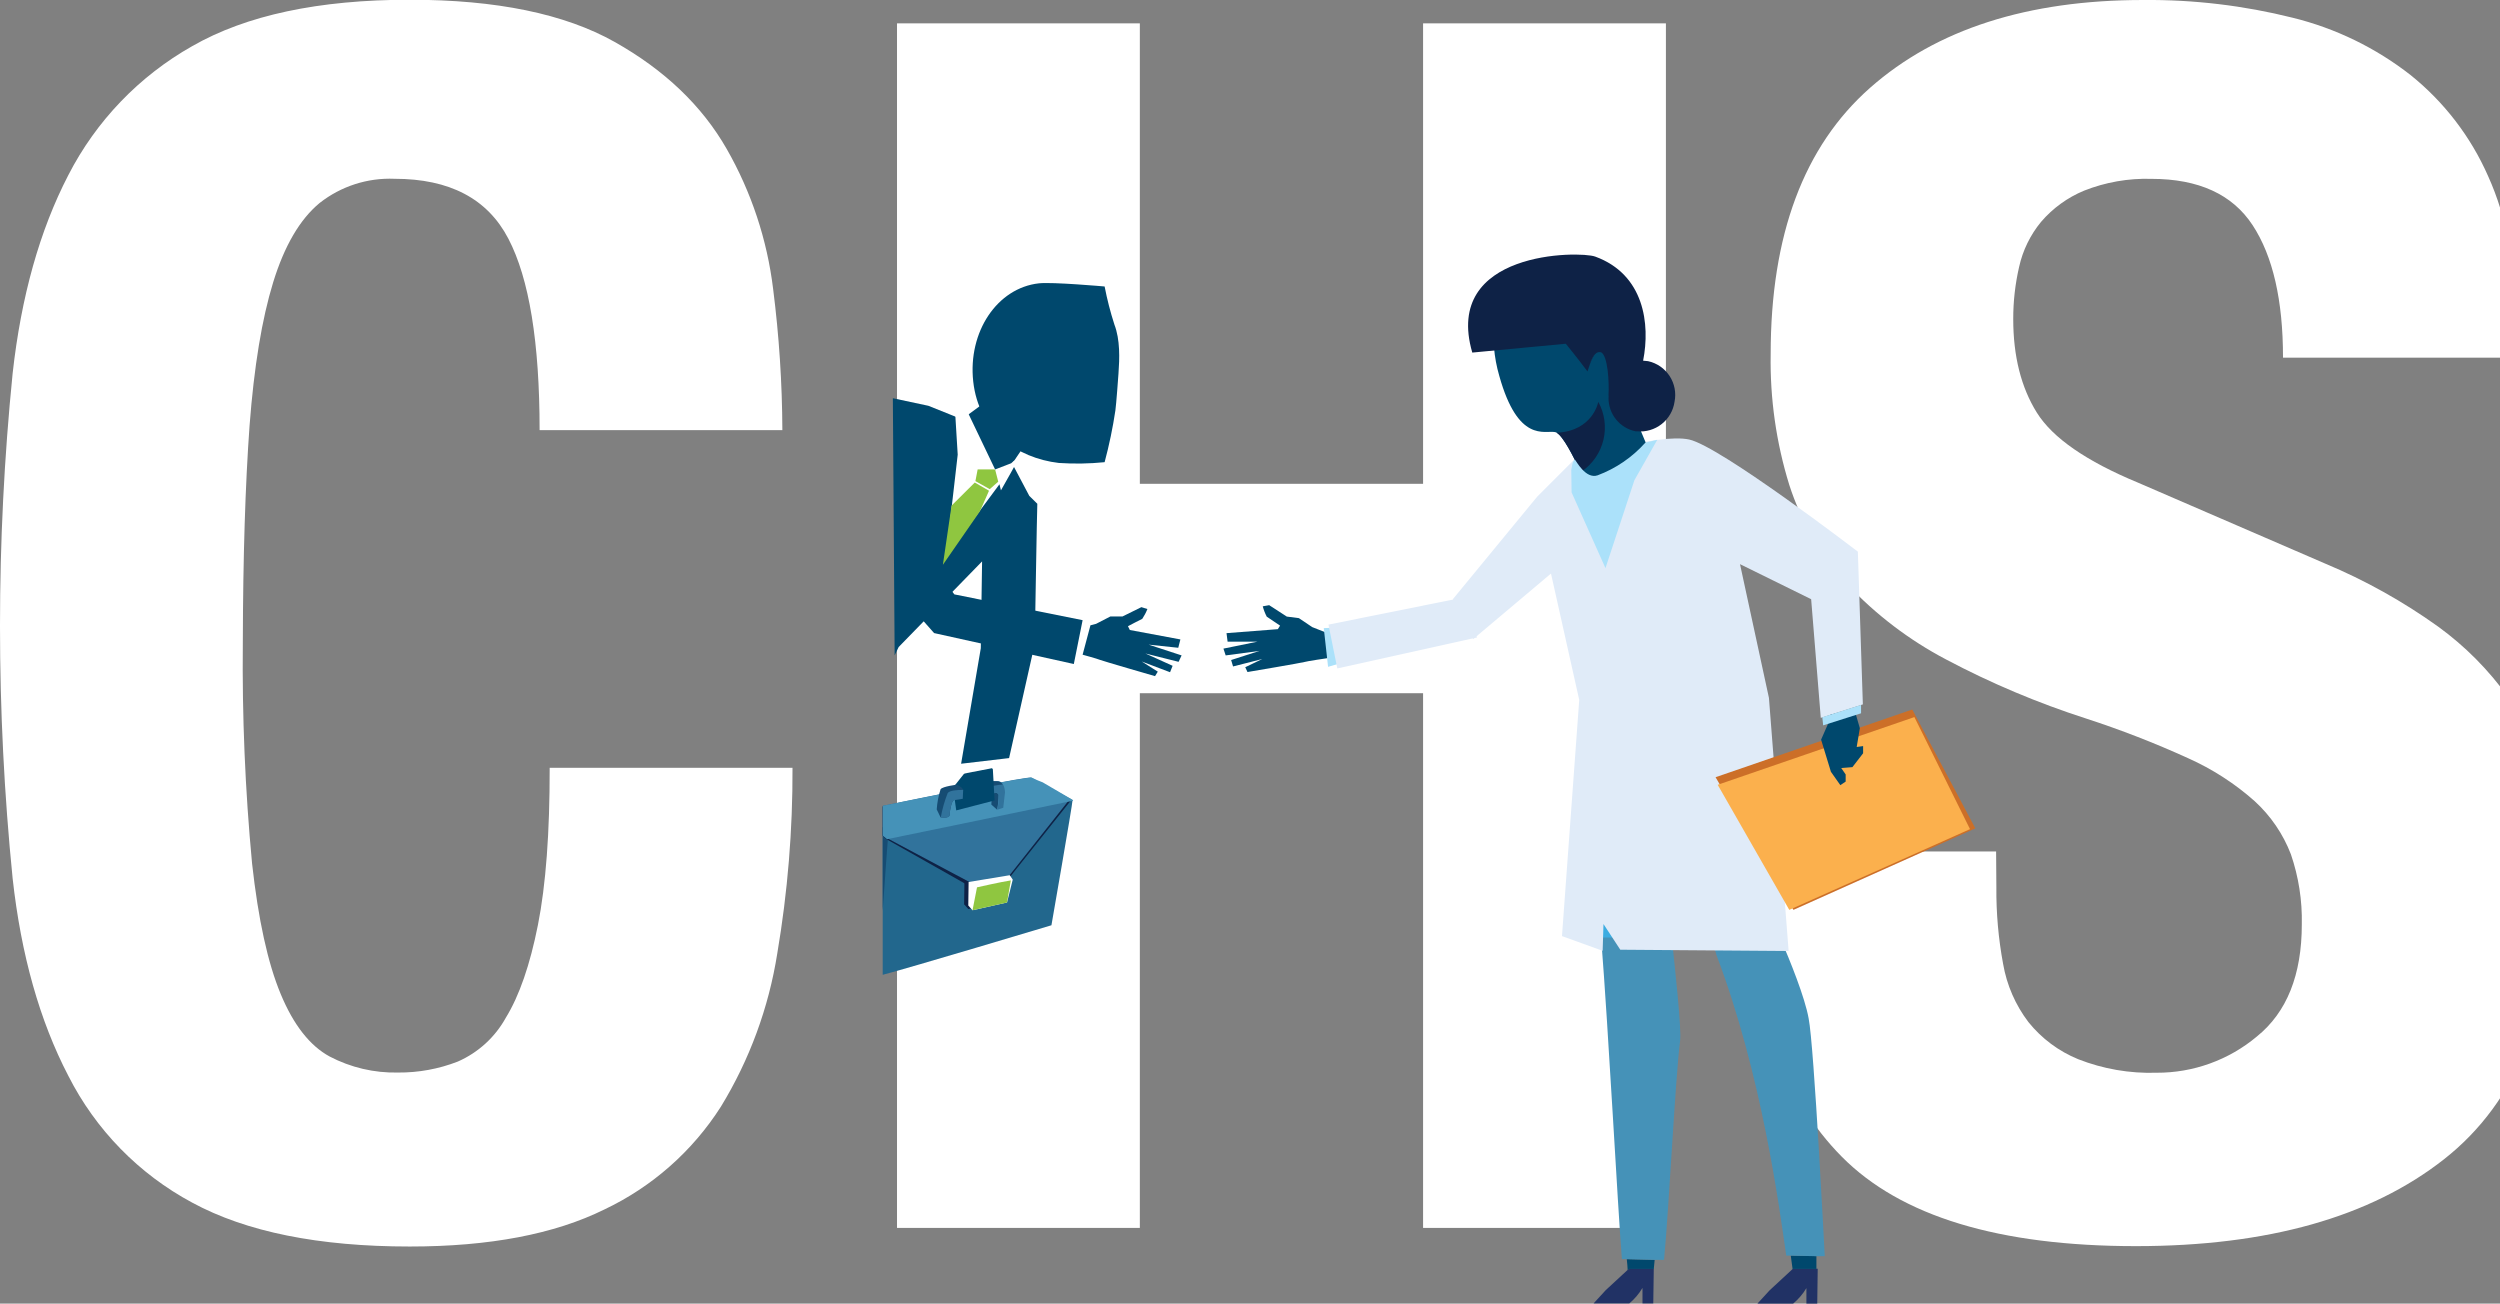 <?xml version="1.0" encoding="UTF-8"?> <svg xmlns="http://www.w3.org/2000/svg" width="700" height="365" viewBox="0 0 700 365" fill="none"><rect x="0" y="0" width="700" height="365" fill="#808080" stroke="none"/><g clip-path="url(#clip0_210_326)"><path d="M142.341 66.826C136.521 55.649 125.899 50.061 110.475 50.061C102.889 49.745 95.44 52.154 89.475 56.853C83.967 61.417 79.638 68.814 76.488 79.045C73.338 89.275 71.135 102.656 69.877 119.187C68.68 135.718 68.051 155.951 67.991 179.886C67.774 200.539 68.637 221.189 70.578 241.752C72.314 257.493 74.991 269.694 78.608 278.355C82.2 287.016 86.799 292.837 92.296 295.82C98.191 298.91 104.773 300.456 111.427 300.312C117.157 300.359 122.845 299.316 128.186 297.24C133.898 294.731 138.626 290.412 141.641 284.949C145.413 278.816 148.407 270.161 150.623 258.984C152.838 247.808 153.934 233.139 153.91 214.979H221.901C221.972 232.385 220.548 249.764 217.644 266.926C215.244 282.146 209.873 296.745 201.836 309.89C193.889 322.344 182.596 332.308 169.251 338.64C155.251 345.564 137.078 349.026 114.732 349.026C89.248 349.026 68.943 344.929 53.818 336.735C38.892 328.735 26.783 316.34 19.131 301.229C11.107 285.812 5.91 267.394 3.539 245.975C-1.18 198.949 -1.18 151.568 3.539 104.542C5.934 82.98 11.131 64.478 19.131 49.037C26.912 33.863 38.973 21.305 53.818 12.92C68.931 4.259 89.236 -0.072 114.732 -0.072C138.97 -0.072 158.089 3.863 172.089 11.734C186.088 19.604 196.555 29.601 203.489 41.724C210.384 53.791 214.8 67.115 216.476 80.914C218.144 94.025 219.008 107.227 219.063 120.445H151.09C151.09 95.876 148.174 78.003 142.341 66.826Z" fill="white"></path><path d="M319.155 6.541V135.467H398.463V6.541H466.455V343.815H398.463V194.099H319.155V343.815H251.164V6.541H319.155Z" fill="white"></path><path d="M558.983 248.419C558.922 255.62 559.554 262.811 560.869 269.891C561.891 275.815 564.324 281.406 567.964 286.189C571.649 290.776 576.44 294.35 581.886 296.575C588.869 299.318 596.338 300.608 603.837 300.366C614.107 300.41 624.061 296.813 631.932 290.214C640.315 283.446 644.506 272.976 644.506 258.805C644.647 252.141 643.614 245.505 641.452 239.201C639.268 233.521 635.793 228.428 631.303 224.322C625.735 219.376 619.44 215.316 612.639 212.283C603.335 208.046 593.8 204.339 584.077 201.179C570.559 196.828 557.449 191.297 544.899 184.647C534.59 179.225 525.254 172.126 517.272 163.642C509.89 155.643 504.337 146.133 500.997 135.772C497.335 123.924 495.576 111.57 495.788 99.17C495.788 65.808 505.075 40.939 523.649 24.564C542.223 8.188 567.719 5.81071e-05 600.137 5.81071e-05C614.218 -0.124 628.258 1.543 641.919 4.959C653.948 7.917 665.213 13.392 674.972 21.024C684.383 28.585 691.833 38.306 696.69 49.36C701.887 60.836 704.48 74.612 704.468 90.689V100.14H639.243C639.243 84.076 636.411 71.72 630.746 63.071C625.082 54.422 615.639 50.091 602.418 50.079C595.965 49.884 589.541 51.009 583.539 53.385C578.895 55.308 574.772 58.3 571.503 62.118C568.492 65.767 566.387 70.078 565.36 74.696C564.252 79.493 563.697 84.4 563.707 89.323C563.707 99.733 565.91 108.472 570.317 115.539C574.724 122.607 584.167 129.142 598.646 135.143L651.045 157.802C662.22 162.473 672.832 168.393 682.678 175.447C690.234 180.935 696.852 187.61 702.276 195.213C707.139 202.269 710.586 210.202 712.425 218.572C714.398 227.887 715.35 237.389 715.264 246.909C715.264 282.487 704.953 308.38 684.331 324.588C663.709 340.796 634.968 348.906 598.107 348.918C559.701 348.918 532.235 340.575 515.709 323.887C499.183 307.2 490.926 283.272 490.938 252.102V238.41H558.911L558.983 248.419Z" fill="white"></path><path d="M247.158 225.994V272.946C254.164 271.149 294.402 259.074 294.402 259.074C294.402 259.074 300.312 225.203 300.312 224.053C300.312 223.801 289.677 218.662 288.941 218.105C288.204 217.548 260.882 223.208 247.158 225.994Z" fill="#22678D"></path><path d="M247.158 254.977C247.895 244.357 248.703 233.199 248.793 233.091C248.31 232.53 247.761 232.029 247.158 231.6V254.977Z" fill="#164C73"></path><path d="M247.158 225.76V234.044L248.128 234.924L277.858 251.743L299.755 224.251C298.246 222.795 289.085 219.381 288.42 218.86C287.755 218.339 260.846 223.28 247.158 225.76Z" fill="#0E2246"></path><path d="M281.557 244.735L282.384 245.975L280.785 252.354L271.139 254.546L269.953 253.216L270.043 246.64L281.557 244.735Z" fill="#0E2246"></path><path d="M247.158 225.616V233.989L247.302 234.115L278.289 250.611L299.467 223.855C297.959 222.4 289.516 218.267 288.833 217.746C288.151 217.225 260.918 222.831 247.158 225.616Z" fill="#31739C"></path><path d="M288.905 217.746C288.349 217.332 260.936 222.831 247.23 225.616V233.972L248.362 234.978C248.362 234.978 296.863 224.987 300.456 224.197V224.035L291.959 219.057C290.918 218.677 289.898 218.239 288.905 217.746Z" fill="#4592B8"></path><path d="M282.743 245.058L283.57 246.298L281.971 252.695L272.289 254.869L271.121 253.54L271.211 246.963L282.743 245.058Z" fill="white"></path><path d="M273.564 248.454C273.564 248.454 280.372 246.909 283.031 246.514L281.971 252.695L272.307 254.869L273.564 248.454Z" fill="#8FC640"></path><path d="M278.109 222.166L278.882 221.861C279.175 221.998 279.429 222.208 279.618 222.471C279.611 223.896 279.466 225.316 279.187 226.712L277.57 225.275L277.804 221.914L278.109 222.166Z" fill="#164C73"></path><path d="M279.492 218.716C281.432 218.95 281.396 221.932 281.396 221.932L280.911 226.173L279.24 226.73C279.52 225.334 279.664 223.914 279.671 222.489C279.482 222.226 279.228 222.016 278.935 221.879L278.163 222.184L277.857 221.932L272.037 219.165C272.037 219.165 278.576 218.572 279.492 218.716Z" fill="#31739C"></path><path d="M274.948 220.567L274.732 220.477L276.942 218.788C277.773 218.734 278.607 218.734 279.439 218.788C279.708 218.823 279.966 218.919 280.194 219.068C280.421 219.218 280.611 219.417 280.75 219.65C279.654 219.722 276.205 220.369 274.948 220.567Z" fill="#164C73"></path><path d="M275.971 212.122L278.001 215.428L278.486 224.125L267.743 226.91L266.863 220.513L271.408 214.799L275.971 212.122Z" fill="#00486D"></path><path d="M269.702 221.052L269.558 223.657C269.558 223.657 267.762 223.927 267.115 224.035C266.469 224.143 265.912 227.036 265.894 228.15C265.876 229.264 263.361 228.868 263.361 228.868L262.283 226.64C262.409 224.716 262.771 222.815 263.361 220.98C263.99 220.172 267.978 219.704 267.978 219.704L269.163 220.441L269.702 221.052Z" fill="#164C73"></path><path d="M265.356 222.058C265.877 221.304 268.176 221.16 269.685 221.178L269.559 223.658C269.559 223.658 267.763 223.927 267.116 224.035C266.47 224.143 265.913 227.036 265.895 228.15C265.877 229.264 263.757 228.922 263.416 228.869C263.836 226.54 264.485 224.259 265.356 222.058Z" fill="#31739C"></path><path d="M279.941 209.857L268.427 212.014L267.654 217.045L279.672 214.727L279.941 209.857Z" fill="white"></path><path d="M290.45 141.055L288.204 138.845L278.881 121.217L259.93 113.617L250 111.5L250.5 183.5L251.631 181.161L274.983 157.191L274.624 181.503L269.109 213.846L282.546 212.265L289.731 180.281C289.731 180.281 290.36 142.42 290.45 141.055Z" fill="#00486D"></path><path d="M265.48 120.247L262.318 143.714L278.036 137.785L288.617 122.116L279.437 109.951L265.48 120.247Z" fill="#00486D"></path><path d="M284.056 128.89L283.121 129.717L278.631 131.442L271.086 115.683L267.493 116.384L268.158 127.309L264.889 155.771L279.852 135.593L280.265 137.3L282.978 132.484L284.379 129.932L284.056 128.89Z" fill="white"></path><path d="M273.744 131.424L273.115 134.712L277.121 136.958L279.51 134.874L278.63 131.442L273.744 131.424Z" fill="#8FC640"></path><path d="M274.373 143.175L264.008 158.143L266.433 141.576L272.936 135.107L276.923 137.407L274.373 143.175Z" fill="#8FC640"></path><path d="M309.294 80.213C309.294 80.213 294.743 78.919 290.899 79.332C279.205 80.626 270.978 92.934 272.505 106.824C274.032 120.714 284.774 128.243 296.45 129.627C300.73 129.914 305.026 129.842 309.294 129.411C310.572 124.638 311.58 119.797 312.311 114.91C312.563 113.113 313.102 105.621 313.174 104.596C313.479 100.446 313.677 95.127 312.024 90.85C310.899 87.363 309.988 83.811 309.294 80.213Z" fill="#00486D"></path><path d="M305.322 175.088L306.903 174.675L310.909 172.608H314.304L319.585 170.003L321.274 170.524C320.894 171.489 320.412 172.41 319.837 173.273C319.513 173.399 315.831 175.339 315.831 175.339L316.352 176.4L330.507 179.041L329.914 181.377L321.615 180.497L330.848 183.515L330.004 185.312L320.717 182.976L328.333 186.426L327.615 188.223L319.693 185.222L324.184 188.061L323.411 189.319C323.411 189.319 308.484 185.007 307.909 184.737C307.334 184.468 303.131 183.318 303.131 183.318L305.322 175.088Z" fill="#00486D"></path><path d="M267.223 166.427L251.811 146.104L250.895 165.223L261.547 177.262L300.671 185.923L303.132 173.65L267.223 166.427Z" fill="#00486D"></path><path d="M463.059 355.243L462.915 364.946H459.897V360.616C458.927 362.26 457.681 363.725 456.215 364.946H446.209L449.622 361.227L455.747 355.566L456.125 355.207H463.059V355.243Z" fill="#213265"></path><path d="M463.059 355.297H456.125L455.748 355.656C455.748 354.83 455.604 353.86 455.496 352.548L463.31 352.745C463.22 353.68 463.13 354.56 463.059 355.297Z" fill="#00486D"></path><path d="M470.423 291.526C469.094 301.768 467.315 338.37 465.932 352.763H463.31L455.496 352.566H454.13C452.891 336.879 450.43 289.513 448.328 262.722C448.328 262.434 448.328 262.183 448.328 261.913V261.733C448.328 261.536 448.328 261.32 448.328 261.123C448.328 260.925 448.328 260.763 448.328 260.583V258.104L467.567 258.212C467.567 258.823 467.836 260.422 468.088 262.614C468.986 270.951 470.872 288.13 470.423 291.526Z" fill="#4592B8"></path><g style="mix-blend-mode:multiply"><path d="M467.477 258.104C467.477 258.715 467.747 260.314 467.998 262.506H448.346C448.346 261.949 448.257 261.428 448.221 260.907C448.221 260.727 448.221 260.548 448.221 260.368V258.104H467.477Z" fill="#3CACE1"></path></g><path d="M492.088 365H502.093C503.563 363.777 504.815 362.312 505.794 360.67V365H508.83L508.955 355.656V355.243H502.022L495.519 361.262L492.088 365Z" fill="#213265"></path><path d="M501.967 355.297V355.656C501.841 354.74 501.662 353.356 501.41 351.542L508.595 351.703C508.595 353.195 508.595 354.399 508.595 355.297H501.823H501.967Z" fill="#00486D"></path><path d="M510.931 351.739H508.685L501.5 351.577H500.153C498.105 337.418 493.255 300.69 480.573 267.322L480.483 267.106V266.962V266.854L480.321 266.495V266.351L480.177 266.028V265.848L479.89 265.201L479.782 264.932C479.692 264.734 479.603 264.536 479.531 264.339C479.423 264.051 479.297 263.782 479.189 263.512C479.14 263.426 479.098 263.336 479.064 263.243C479.033 263.142 478.991 263.046 478.938 262.955C478.903 262.873 478.873 262.789 478.848 262.704V262.56V262.434C478.817 262.334 478.775 262.237 478.722 262.147C478.682 262.073 478.651 261.995 478.633 261.913C478.61 261.838 478.58 261.766 478.543 261.697C478.453 261.446 478.363 261.23 478.291 261.051C478.206 260.879 478.139 260.698 478.094 260.512V260.296C478.094 260.098 478.094 259.865 477.968 259.631C477.842 259.397 477.878 259.02 477.824 258.679L496.362 258.787H496.847C497.099 259.326 497.781 260.871 498.644 263.027C501.159 268.903 505.362 279.199 506.422 285.165C507.949 292.73 510.931 351.739 510.931 351.739Z" fill="#4592B8"></path><g style="mix-blend-mode:multiply"><path d="M498.645 262.542H478.454C478.131 261.751 477.825 261.033 477.646 260.565C477.56 260.394 477.494 260.213 477.448 260.026C477.358 259.523 477.25 258.912 477.143 258.229L495.681 258.337H496.848C497.1 258.84 497.782 260.386 498.645 262.542Z" fill="#3CACE1"></path></g><path d="M440.748 128.729C440.748 128.729 464.226 121.164 472.975 123.068C481.723 124.973 520.2 154.46 520.2 154.46L521.601 197.226L509.817 200.999L507.123 167.775L487.202 157.964L495.303 195.411L500.818 266.28L453.682 265.92L448.976 258.733L448.742 266.226L437.353 262.111L442.185 195.986L433.581 157.479L430.258 139.222L440.748 128.729Z" fill="#E0EBF8"></path><path d="M461.299 125.135C454.113 131.963 449.605 135.215 448.024 134.946L447.844 136.635C442.347 135.7 442.455 131.909 442.455 131.909C440.461 127.615 437.659 122.152 435.809 121.128C435.693 121.057 435.565 121.008 435.432 120.984C432.45 120.463 425.049 124.039 419.803 105.261C419.039 102.647 418.54 99.962 418.312 97.247L439.437 95.253C439.437 95.253 441.665 99.026 444.593 102.925C445.329 100.769 446.892 97.229 448.742 97.535H448.922C450.826 98.343 451.185 105.728 450.988 109.143C451.027 109.411 451.027 109.683 450.988 109.951C450.986 112.062 451.712 114.109 453.044 115.745C454.376 117.382 456.232 118.509 458.299 118.936H458.712L461.299 125.135Z" fill="#00486D"></path><path d="M468.869 112.508C468.513 114.967 467.226 117.196 465.274 118.733C463.322 120.27 460.854 120.999 458.38 120.768H457.952C455.813 120.327 453.891 119.16 452.512 117.465C451.133 115.77 450.381 113.651 450.383 111.466C450.424 111.189 450.424 110.907 450.383 110.629C450.588 107.094 450.216 99.467 448.244 98.611H448.058C446.199 98.276 445.263 101.749 444.5 104C441.469 99.963 438.425 96.249 438.425 96.249L416.553 98.313L412.239 98.723C403.925 70.11 442.33 70.259 446.645 71.841C460.389 76.845 462.1 90.742 460.073 100.992C460.534 101.009 460.993 101.052 461.449 101.123C463.934 101.663 466.106 103.161 467.495 105.292C468.884 107.423 469.378 110.015 468.869 112.508Z" fill="#0E2246"></path><path d="M442.959 131.945H442.51C440.516 127.65 437.714 122.188 435.863 121.163C446.066 120.678 447.522 112.521 447.522 112.521C449.298 115.749 449.815 119.522 448.972 123.11C448.129 126.697 445.987 129.845 442.959 131.945Z" fill="#0E2246"></path><path d="M371.984 177.388L367.422 175.591L363.685 173.076L360.308 172.644L355.368 169.446L353.572 169.769C353.836 170.772 354.209 171.742 354.686 172.662L358.422 175.178L357.793 176.166L343.423 177.28L343.728 179.67H352.081L342.561 181.611L343.189 183.515L352.692 182.24L344.716 184.809L345.255 186.606L353.446 184.522L348.668 186.822L349.297 188.169C349.297 188.169 364.602 185.582 365.212 185.366C365.823 185.151 371.661 184.288 371.661 184.288L371.984 177.388Z" fill="#00486D"></path><path d="M379.117 175.375L378.955 184.647L371.86 186.714L370.656 175.879L379.117 175.375Z" fill="#ABE1FA"></path><path d="M553.091 231.941L502.165 254.762L480.357 217.62L535.433 198.663L553.091 231.941Z" fill="#CC6F28"></path><path d="M551.601 232.157L500.998 254.762L480.951 219.741L536.027 200.783L551.601 232.157Z" fill="#FBB04D"></path><path d="M512.565 200.1C512.554 200.349 512.584 200.598 512.655 200.837L509.906 207.108L512.655 216.093L515.295 219.848L516.786 218.842V216.847L515.547 215.05L518.672 214.799L521.672 210.918V208.905L519.876 209.157L520.756 203.892L519.193 198.501L512.565 200.1Z" fill="#00486D"></path><path d="M510.248 200.819L510.482 203.101L521.098 199.723V197.369L510.248 200.819Z" fill="#ABE1FA"></path><path d="M440.981 128.729C441.358 129.034 443.963 134.227 447.322 133.095C452.461 131.172 457.054 128.027 460.705 123.931L464.046 123.122L457.633 134.461L449.532 159.078L440.047 137.875L439.957 131.55L440.262 129.914C440.262 129.914 440.478 128.944 440.981 128.729Z" fill="#ABE1FA"></path><path d="M374.446 187.163L413.57 178.484L407.893 167.667L371.967 174.89L374.446 187.163Z" fill="#E0EBF8"></path><path d="M412.528 178.915L441.556 154.46L430.239 139.276L406.779 167.793L412.528 178.915Z" fill="#E0EBF8"></path></g><defs><clipPath id="clip0_210_326"><rect width="715.264" height="365" fill="white"></rect></clipPath></defs></svg> 